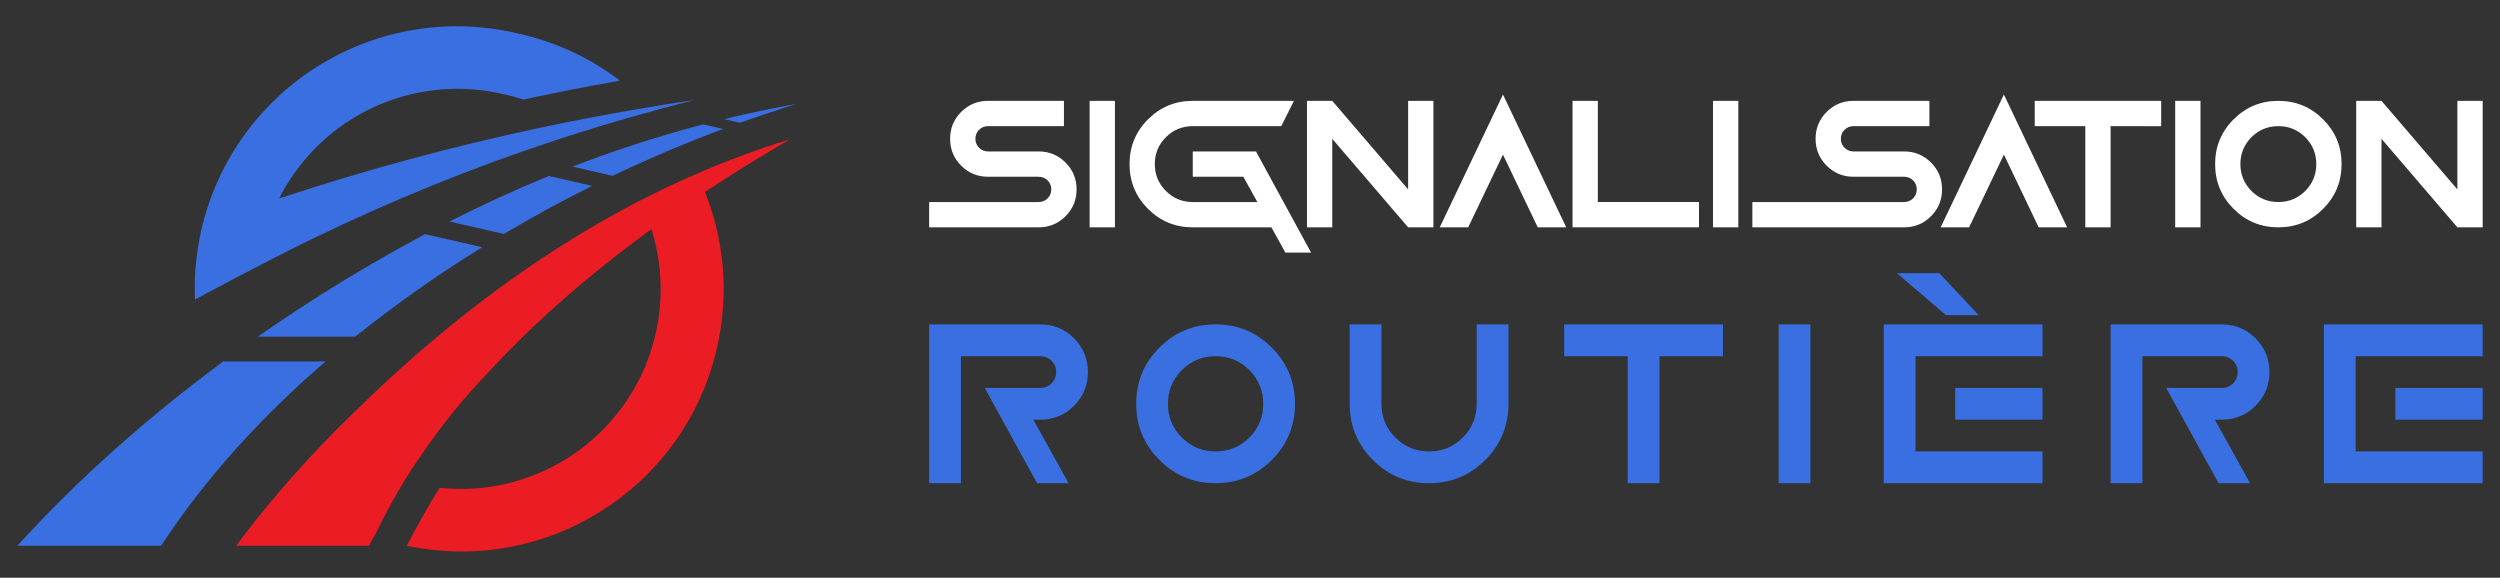 <?xml version="1.0" encoding="utf-8"?>
<!-- Generator: Adobe Illustrator 16.0.0, SVG Export Plug-In . SVG Version: 6.00 Build 0)  -->
<!DOCTYPE svg PUBLIC "-//W3C//DTD SVG 1.1//EN" "http://www.w3.org/Graphics/SVG/1.1/DTD/svg11.dtd">
<svg version="1.1" id="Calque_1" xmlns="http://www.w3.org/2000/svg" xmlns:xlink="http://www.w3.org/1999/xlink" x="0px" y="0px"
	 width="238px" height="55px" viewBox="0 0 238 55" enable-background="new 0 0 238 55" xml:space="preserve">
<rect x="0" y="0" width="238" height="55" fill="#333333" stroke="none"/>
<g>
	<g>
		<path fill-rule="evenodd" clip-rule="evenodd" fill="#EC1C24" d="M33.711,39.248c7.948-7.813,16.177-14.079,24.68-18.792
			c0.037,0.005,0.063-0.009,0.077-0.044c0.809-0.448,1.622-0.882,2.436-1.303c3.057-1.572,6.201-2.97,9.418-4.185l0.068-0.023
			c1.592-0.597,3.193-1.142,4.806-1.636c-2.179,1.268-4.276,2.55-6.299,3.849c-0.599,0.383-1.196,0.771-1.789,1.163
			c0.869,2.171,1.438,4.479,1.669,6.867c0.007,0.061,0.012,0.122,0.017,0.185l0.002,0.008c0.07,0.799,0.104,1.605,0.096,2.419
			l-0.001,0.042l-0.001,0.107l-0.001,0.05l0,0c-0.024,1.448-0.177,2.914-0.465,4.385c-2.604,13.307-15.359,22.098-28.724,19.793
			c-0.327-0.049-0.652-0.105-0.976-0.17c0.971-1.881,2.01-3.725,3.119-5.527c9.739,1.063,18.791-5.5,20.696-15.246
			c0.185-0.94,0.296-1.878,0.339-2.808l0.004-0.119v-0.01v-0.004c0.004-0.08,0.006-0.161,0.009-0.241l0.001-0.052l0.002-0.073
			v-0.059l0.002-0.064l0.001-0.07v-0.044v-0.1v-0.013c0.001-1.364-0.146-2.706-0.429-4.007l0.005-0.002
			c-0.125-0.581-0.275-1.152-0.453-1.713c-0.16,0.116-0.317,0.231-0.477,0.349l-0.009,0.007l-0.068,0.049l-0.278,0.206
			c-0.437,0.324-0.868,0.647-1.294,0.971l-0.017,0.012l-0.143,0.107l-0.144,0.111l-0.144,0.108v0.001
			c-4.914,3.768-9.223,7.661-12.931,11.678l0,0c-2.443,2.545-4.656,5.293-6.613,8.207c-0.436,0.627-0.853,1.264-1.253,1.908
			c-0.477,0.773-0.958,1.6-1.448,2.484c-0.56,1.02-1.09,2.064-1.604,3.133l-0.043-0.016c-0.139,0.275-0.278,0.553-0.418,0.836H22.48
			c0.196-0.266,0.395-0.533,0.595-0.799l0.005-0.004c0.888-1.176,1.809-2.328,2.761-3.455l0,0c0.407-0.486,0.817-0.969,1.231-1.449
			l-0.009-0.006c0.255-0.289,0.511-0.574,0.769-0.861C29.708,43.264,31.67,41.217,33.711,39.248L33.711,39.248z"/>
		<path fill-rule="evenodd" clip-rule="evenodd" fill="#396FE0" d="M49.277,3.179c3.647,0.799,6.937,2.361,9.731,4.482L58.91,7.696
			c-3.038,0.537-6.066,1.133-9.083,1.787c-0.608-0.201-1.234-0.373-1.874-0.513c-6.79-1.614-13.918,0.618-18.573,5.815
			c-1.126,1.258-2.063,2.642-2.805,4.108c8.028-2.657,16.19-4.874,24.451-6.645l0.137-0.028l0.058-0.014l0.194-0.04l0.186-0.04
			l0.011-0.002l0.354-0.074l0.037-0.009l0.036-0.007l0.158-0.033l0.196-0.041l0.083-0.018l0.112-0.023l0.194-0.039l0.132-0.028
			l0.063-0.013l0.357-0.073l0.018-0.003l0.016-0.004l0.392-0.078l0.031-0.008l0.015-0.002l0.346-0.07l0.078-0.015
			c2.536-0.507,5.082-0.972,7.635-1.395l0.067-0.012l0.067-0.01h0.002l0.065-0.012l0.067-0.011l0.063-0.01l0.004-0.001l0.067-0.011
			l0.067-0.012l0.057-0.009l0.01-0.003l0.066-0.01l0.069-0.011l0.052-0.01l0.016-0.003l0.066-0.011l0.067-0.01l0.048-0.008
			l0.02-0.005l0.068-0.008l0.067-0.013l0.042-0.007l0.024-0.003l0.067-0.011l0.068-0.012l0.036-0.005l0.031-0.005l0.066-0.012
			l0.067-0.011l0.032-0.005c0.934-0.148,1.868-0.29,2.802-0.427c-1,0.247-1.996,0.504-2.991,0.769l0,0l-0.053,0.014l-0.063,0.017
			l-0.045,0.012l-0.017,0.005l-0.063,0.016l-0.062,0.019l-0.02,0.005l-0.042,0.011l-0.063,0.017l-0.056,0.016L62.7,10.42
			l-0.063,0.018l-0.061,0.016l-0.03,0.009l-0.033,0.009l-0.061,0.016l-0.062,0.017l-0.006,0.002l-0.057,0.017l-0.061,0.016
			l-0.043,0.011l-0.021,0.007c-2.397,0.651-4.782,1.351-7.151,2.098l-0.029,0.01c-0.665,0.21-1.328,0.424-1.99,0.641l-0.035,0.011
			c-7.983,2.62-15.777,5.779-23.333,9.456v-0.002l-0.017,0.009c-1.416,0.688-2.823,1.396-4.223,2.122
			c-2.303,1.176-4.591,2.382-6.866,3.612c-0.268-6.406,1.938-12.78,6.343-17.7C31.013,3.987,40.367,1.059,49.277,3.179L49.277,3.179
			z M70.463,11.685c1.774-0.634,3.566-1.231,5.371-1.789c-2.306,0.406-4.603,0.887-6.892,1.442L70.463,11.685L70.463,11.685z
			 M21.252,34.412c-7.126,5.262-13.816,11.17-19.603,17.551H15.33c4.321-6.58,9.689-12.408,15.656-17.551H21.252L21.252,34.412z
			 M45.897,23.535l-5.429-1.241c-5.381,2.864-10.75,6.14-15.935,9.759h9.284C37.658,28.968,41.711,26.135,45.897,23.535
			L45.897,23.535z M47.973,22.274c2.741-1.629,5.541-3.158,8.398-4.581l-4.109-0.94c-3.175,1.297-6.332,2.742-9.475,4.336
			L47.973,22.274L47.973,22.274z M58.325,16.739c3.434-1.64,6.944-3.13,10.521-4.464l-1.902-0.434
			c-4.179,1.093-8.327,2.434-12.444,4.022L58.325,16.739z"/>
	</g>
	<g>
		<g>
			<path fill="#FFFFFF" d="M98.879,21.642H88.456v-2.408h10.423c0.338,0,0.623-0.115,0.854-0.348
				c0.232-0.232,0.349-0.518,0.349-0.856c0-0.338-0.116-0.623-0.349-0.855c-0.231-0.232-0.517-0.348-0.854-0.348h-4.816
				c-1.004,0-1.855-0.352-2.559-1.055c-0.702-0.701-1.054-1.555-1.054-2.558s0.352-1.855,1.054-2.559
				c0.703-0.702,1.555-1.054,2.559-1.054h7.224v2.409h-7.224c-0.339,0-0.624,0.115-0.855,0.348
				c-0.233,0.231-0.348,0.517-0.348,0.855s0.114,0.624,0.348,0.855c0.231,0.232,0.517,0.349,0.855,0.349h4.816
				c1.002,0,1.856,0.352,2.558,1.054c0.702,0.702,1.054,1.555,1.054,2.558c0,1.004-0.352,1.856-1.054,2.559
				C100.735,21.291,99.881,21.642,98.879,21.642z"/>
			<path fill="#FFFFFF" d="M106.141,21.642h-2.409V9.602h2.409V21.642z"/>
			<path fill="#FFFFFF" d="M122.371,24.049l-1.333-2.407h-7.487c-1.668,0-3.088-0.586-4.261-1.759s-1.759-2.593-1.759-4.261
				s0.586-3.088,1.759-4.261c1.173-1.172,2.593-1.76,4.261-1.76h9.63l-1.203,2.409h-8.427c-1.003,0-1.855,0.351-2.559,1.053
				c-0.701,0.703-1.054,1.555-1.054,2.559s0.353,1.855,1.054,2.559c0.703,0.702,1.556,1.053,2.559,1.053h6.151l-1.335-2.407h-4.816
				v-2.408h6.02l5.246,9.631H122.371z"/>
			<path fill="#FFFFFF" d="M126.831,13.214v8.428h-2.407V9.602h2.407l7.223,8.428V9.602h2.408v12.04h-2.408L126.831,13.214z"/>
			<path fill="#FFFFFF" d="M137.064,21.642L143.083,9l6.021,12.642h-2.71l-3.312-6.923l-3.309,6.923H137.064z"/>
			<path fill="#FFFFFF" d="M152.113,19.233h9.632v2.408h-12.04V9.602h2.408V19.233z"/>
			<path fill="#FFFFFF" d="M165.488,21.642h-2.409V9.602h2.409V21.642z"/>
			<path fill="#FFFFFF" d="M181.271,21.642h-14.446v-2.408h14.446c0.339,0,0.624-0.115,0.857-0.348
				c0.23-0.232,0.347-0.518,0.347-0.856c0-0.338-0.116-0.623-0.347-0.855c-0.233-0.232-0.519-0.348-0.857-0.348h-4.815
				c-1.003,0-1.856-0.352-2.559-1.055c-0.701-0.701-1.054-1.555-1.054-2.558s0.353-1.855,1.054-2.559
				c0.702-0.702,1.556-1.054,2.559-1.054h7.223v2.409h-7.223c-0.337,0-0.622,0.115-0.855,0.348
				c-0.233,0.231-0.349,0.517-0.349,0.855s0.115,0.624,0.349,0.855c0.233,0.232,0.519,0.349,0.855,0.349h4.815
				c1.004,0,1.856,0.352,2.559,1.054s1.055,1.555,1.055,2.558c0,1.004-0.353,1.856-1.055,2.559
				C183.127,21.291,182.274,21.642,181.271,21.642z"/>
			<path fill="#FFFFFF" d="M184.752,21.642L190.771,9l6.019,12.642h-2.708l-3.311-6.923l-3.312,6.923H184.752z"/>
			<path fill="#FFFFFF" d="M200.929,12.011v9.631h-2.408v-9.631h-4.814V9.602h12.037v2.409H200.929z"/>
			<path fill="#FFFFFF" d="M209.487,21.642h-2.408V9.602h2.408V21.642z"/>
			<path fill="#FFFFFF" d="M216.899,21.642c-1.668,0-3.087-0.586-4.261-1.759c-1.173-1.173-1.759-2.593-1.759-4.261
				s0.586-3.088,1.759-4.261c1.174-1.172,2.593-1.76,4.261-1.76c1.667,0,3.087,0.588,4.262,1.76
				c1.171,1.173,1.757,2.593,1.757,4.261s-0.586,3.088-1.757,4.261C219.986,21.056,218.566,21.642,216.899,21.642z M216.899,19.233
				c1.004,0,1.854-0.351,2.559-1.053c0.7-0.703,1.053-1.555,1.053-2.559s-0.353-1.855-1.053-2.559
				c-0.705-0.702-1.555-1.053-2.559-1.053c-1.005,0-1.857,0.351-2.56,1.053c-0.7,0.703-1.053,1.555-1.053,2.559
				s0.353,1.855,1.053,2.559C215.042,18.883,215.895,19.233,216.899,19.233z"/>
			<path fill="#FFFFFF" d="M226.718,13.214v8.428h-2.407V9.602h2.407l7.224,8.428V9.602h2.409v12.04h-2.409L226.718,13.214z"/>
		</g>
		<g>
			<g>
				<path fill="#396FE0" d="M98.729,46l-4.983-9.069h5.29c0.425,0,0.783-0.146,1.074-0.438c0.292-0.291,0.438-0.648,0.438-1.074
					c0-0.424-0.146-0.782-0.438-1.072c-0.291-0.291-0.649-0.438-1.074-0.438h-7.558V46h-3.022V30.884h10.58
					c1.26,0,2.33,0.442,3.212,1.325c0.882,0.88,1.322,1.951,1.322,3.21c0,1.261-0.44,2.329-1.322,3.212s-1.952,1.322-3.212,1.322
					h-0.661L101.729,46H98.729z"/>
				<path fill="#396FE0" d="M115.725,46c-2.096,0-3.878-0.737-5.351-2.208c-1.472-1.474-2.207-3.256-2.207-5.352
					c0-2.092,0.735-3.875,2.207-5.348c1.473-1.472,3.255-2.209,5.351-2.209c2.094,0,3.876,0.737,5.349,2.209
					c1.472,1.473,2.209,3.256,2.209,5.348c0,2.096-0.737,3.878-2.209,5.352C119.601,45.263,117.818,46,115.725,46z M115.725,42.977
					c1.259,0,2.329-0.441,3.211-1.324c0.881-0.88,1.323-1.951,1.323-3.212c0-1.257-0.442-2.327-1.323-3.21
					c-0.882-0.882-1.952-1.321-3.211-1.321c-1.261,0-2.331,0.439-3.213,1.321c-0.882,0.883-1.323,1.953-1.323,3.21
					c0,1.261,0.441,2.332,1.323,3.212C113.394,42.535,114.464,42.977,115.725,42.977z"/>
				<path fill="#396FE0" d="M128.49,38.44v-7.557h3.024v7.557c0,1.261,0.439,2.332,1.322,3.212c0.882,0.883,1.951,1.324,3.212,1.324
					c1.258,0,2.33-0.441,3.211-1.324c0.883-0.88,1.323-1.951,1.323-3.212v-7.557h3.023v7.557c0,2.096-0.736,3.878-2.209,5.352
					c-1.471,1.471-3.257,2.208-5.349,2.208c-2.095,0-3.878-0.737-5.351-2.208C129.228,42.318,128.49,40.536,128.49,38.44z"/>
				<path fill="#396FE0" d="M157.979,33.909V46h-3.022V33.909h-6.047v-3.025h15.116v3.025H157.979z"/>
				<path fill="#396FE0" d="M172.353,46h-3.022V30.884h3.022V46z"/>
				<path fill="#396FE0" d="M194.449,30.884v3.025h-12.092v9.067h12.092V46h-15.116V30.884H194.449z M194.449,39.953h-8.313v-3.022
					h8.313V39.953z"/>
				<path fill="#396FE0" d="M211.207,46l-4.983-9.069h5.291c0.425,0,0.782-0.146,1.075-0.438c0.291-0.291,0.437-0.648,0.437-1.074
					c0-0.424-0.146-0.782-0.437-1.072c-0.293-0.291-0.65-0.438-1.075-0.438h-7.558V46h-3.023V30.884h10.581
					c1.259,0,2.33,0.442,3.212,1.325c0.882,0.88,1.322,1.951,1.322,3.21c0,1.261-0.44,2.329-1.322,3.212s-1.953,1.322-3.212,1.322
					h-0.661L214.206,46H211.207z"/>
				<path fill="#396FE0" d="M236.351,30.884v3.025h-12.092v9.067h12.092V46h-15.115V30.884H236.351z M236.351,39.953h-8.314v-3.022
					h8.314V39.953z"/>
			</g>
			<g>
				<g>
					<path fill="#396FE0" d="M184.617,26h-4.046l4.683,4h3.114L184.617,26z"/>
				</g>
			</g>
		</g>
	</g>
</g>
</svg>
